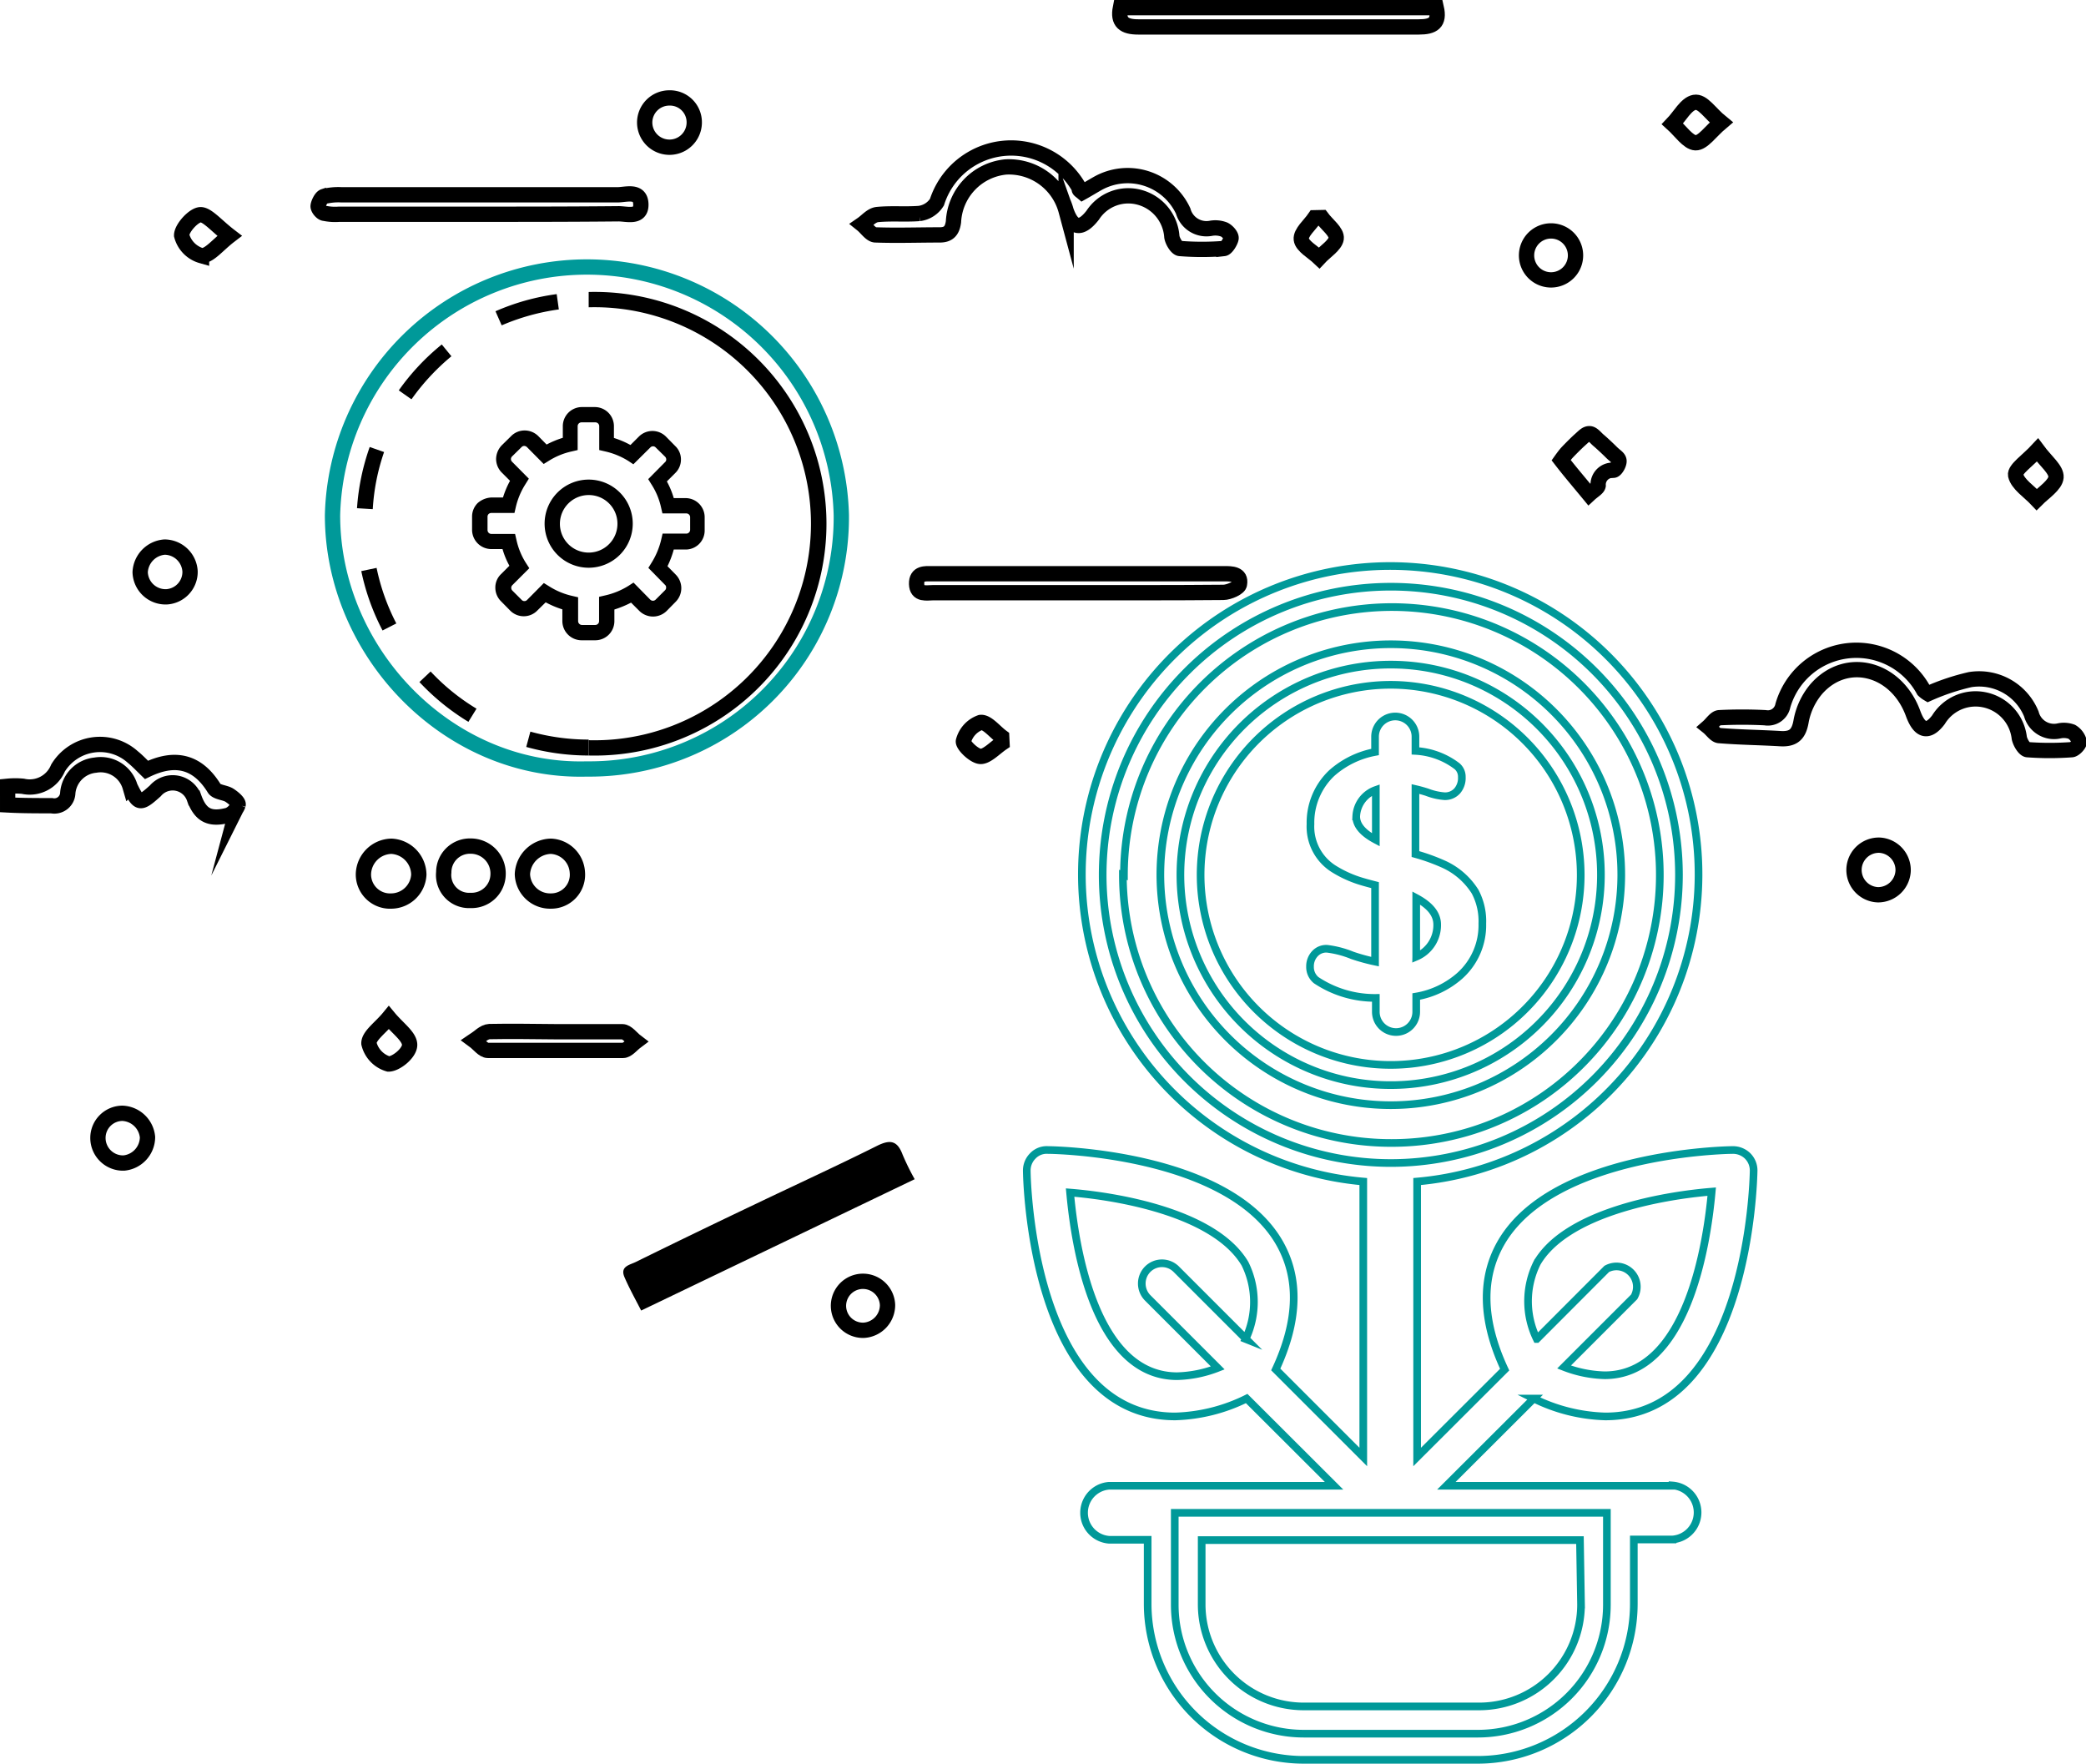 <svg xmlns="http://www.w3.org/2000/svg" viewBox="0 0 136.32 115.27">
  <defs>
    <style>
      .cls-1, .cls-2, .cls-3 {
        fill: none;
        stroke-miterlimit: 10;
      }

      .cls-1, .cls-3 {
        stroke: #099;
      }

      .cls-1 {
        stroke-width: 0.5px;
      }

      .cls-2 {
        stroke: #000;
      }
    </style>
  </defs>
  <title>organic</title>
  <g id="Layer_2" data-name="Layer 2">
    <g id="Discover">
      <g>
        <g>
          <path class="cls-1" d="M76.77,98.86v6a8.43,8.43,0,0,0,8.43,8.43H96.59a8.43,8.43,0,0,0,8.42-8.43v-6Z"/>
          <path class="cls-1" d="M109.72,57.17A18.83,18.83,0,1,1,90.89,38.34,18.83,18.83,0,0,1,109.72,57.17Z"/>
          <path class="cls-1" d="M104.62,57.17A13.74,13.74,0,1,1,90.89,43.43,13.73,13.73,0,0,1,104.62,57.17Z"/>
          <path class="cls-1" d="M90.89,72.22a15.06,15.06,0,1,1,15.06-15A15.07,15.07,0,0,1,90.89,72.22Zm0-27.47A12.42,12.42,0,1,0,103.3,57.17,12.43,12.43,0,0,0,90.89,44.75Z"/>
          <path class="cls-1" d="M109.3,97.09H94.52l5.71-5.7a11.23,11.23,0,0,0,4.67,1.17c9.35,0,9.69-15.41,9.7-16.07a1.34,1.34,0,0,0-.39-.95,1.37,1.37,0,0,0-1-.39c-.47,0-11.67.23-15.08,6-1.37,2.33-1.3,5.14.2,8.35l-5.72,5.71v-18a20.15,20.15,0,1,0-3.52,0v18l-5.72-5.72c1.49-3.2,1.57-6,.2-8.34-3.41-5.79-14.61-6-15.08-6a1.25,1.25,0,0,0-1,.39,1.34,1.34,0,0,0-.39.95c0,.66.35,16.07,9.7,16.07h0a11.23,11.23,0,0,0,4.67-1.17l5.71,5.7H72.48a1.77,1.77,0,0,0,0,3.53H75v4.21A10.2,10.2,0,0,0,85.2,115H96.59a10.2,10.2,0,0,0,10.18-10.19v-4.21h2.53a1.77,1.77,0,0,0,0-3.53Zm-8.85-14.57c1.89-3.23,8-4.37,11.41-4.65-.31,3.45-1.61,12-7,12a7.87,7.87,0,0,1-2.65-.54l4.58-4.58A1.33,1.33,0,0,0,105,82.92l-4.57,4.58A5.62,5.62,0,0,1,100.45,82.52Zm-19,5-4.58-4.58a1.32,1.32,0,0,0-1.87,0,1.33,1.33,0,0,0,0,1.87l4.58,4.58a7.87,7.87,0,0,1-2.65.54h0c-5.43,0-6.69-8.59-7-12,3.45.28,9.52,1.42,11.43,4.65A5.65,5.65,0,0,1,81.4,87.5Zm-8-30.33a17.51,17.51,0,1,1,17.51,17.5A17.52,17.52,0,0,1,73.38,57.17Zm29.87,47.66a6.66,6.66,0,0,1-6.66,6.66H85.2a6.67,6.67,0,0,1-6.67-6.66v-4.21h24.72Z"/>
          <path class="cls-1" d="M96.87,60.35a4.11,4.11,0,0,0-.47-2.08,4.73,4.73,0,0,0-2-1.77,12.88,12.88,0,0,0-1.9-.69V51.56c.26.06.51.13.76.21a4,4,0,0,0,1.14.26,1.06,1.06,0,0,0,.83-.35,1.29,1.29,0,0,0,.3-.9.9.9,0,0,0-.31-.71,4.91,4.91,0,0,0-2.72-1v-.93a1.32,1.32,0,1,0-2.64,0v1a5.88,5.88,0,0,0-2.83,1.38,4.45,4.45,0,0,0-1.39,3.33,3.26,3.26,0,0,0,1.54,2.94,7.52,7.52,0,0,0,1.58.74c.21.07.59.18,1.1.31v5a12.62,12.62,0,0,1-1.49-.41A6.4,6.4,0,0,0,86.73,62a1,1,0,0,0-.79.31,1.2,1.2,0,0,0-.33.86,1.11,1.11,0,0,0,.4.88,6.91,6.91,0,0,0,3.9,1.16v.91a1.32,1.32,0,1,0,2.64,0v-1a5.76,5.76,0,0,0,2.83-1.34A4.43,4.43,0,0,0,96.87,60.35Zm-8.24-7a1.92,1.92,0,0,1,1.28-1.73v3.26C89.06,54.43,88.63,53.92,88.63,53.36Zm3.92,9.16V58.68c.91.49,1.37,1.06,1.37,1.74A2.24,2.24,0,0,1,92.55,62.52Z"/>
        </g>
        <g id="_Group_" data-name="&lt;Group&gt;">
          <g id="_Group_2" data-name="&lt;Group&gt;">
            <g id="_Group_3" data-name="&lt;Group&gt;">
              <path id="_Compound_Path_" data-name="&lt;Compound Path&gt;" d="M38.47,49.37a15.1,15.1,0,0,1-4.08-.56l.27-1a14.3,14.3,0,0,0,3.81.52Zm-7.86-2.2a15.12,15.12,0,0,1-3.2-2.6l.73-.69a14,14,0,0,0,3,2.43ZM25,41.2a14.87,14.87,0,0,1-1.39-3.88l1-.21a14,14,0,0,0,1.29,3.63Zm-.67-7.93-1-.06a15,15,0,0,1,.83-4l.94.33A13.82,13.82,0,0,0,24.36,33.27Zm2.54-7.19-.81-.57a14.92,14.92,0,0,1,2.81-3l.63.77A14.65,14.65,0,0,0,26.9,26.08Zm5.91-4.83-.4-.91a14.87,14.87,0,0,1,4-1.12l.14,1A14.42,14.42,0,0,0,32.81,21.25Z"/>
            </g>
            <g id="_Group_4" data-name="&lt;Group&gt;">
              <path id="_Path_" data-name="&lt;Path&gt;" d="M38.47,49.37v-1a14.15,14.15,0,1,0,0-28.29v-1a15.15,15.15,0,1,1,0,30.29Z"/>
            </g>
          </g>
          <g id="_Group_5" data-name="&lt;Group&gt;">
            <g id="_Group_6" data-name="&lt;Group&gt;">
              <path id="_Compound_Path_2" data-name="&lt;Compound Path&gt;" d="M38.89,41.84H38a1.26,1.26,0,0,1-1.25-1.25v-.77a6.14,6.14,0,0,1-1.09-.46l-.55.54a1.23,1.23,0,0,1-.88.37h0a1.24,1.24,0,0,1-.89-.37l-.61-.62a1.25,1.25,0,0,1-.36-.88,1.2,1.2,0,0,1,.37-.88l.55-.55a5.21,5.21,0,0,1-.45-1.09H32.1a1.26,1.26,0,0,1-1.25-1.25v-.87a1.24,1.24,0,0,1,.37-.89,1.47,1.47,0,0,1,.88-.36h.77a5.84,5.84,0,0,1,.46-1.09l-.55-.55a1.27,1.27,0,0,1-.36-.89,1.32,1.32,0,0,1,.37-.88l.62-.61a1.23,1.23,0,0,1,.88-.36h0a1.26,1.26,0,0,1,.89.37l.54.55a6.08,6.08,0,0,1,1.06-.44v-.77A1.25,1.25,0,0,1,38,26.6h.87a1.25,1.25,0,0,1,1.25,1.25v.77a5.75,5.75,0,0,1,1.08.46l.55-.55a1.25,1.25,0,0,1,1.77,0l.61.62a1.2,1.2,0,0,1,.37.88,1.22,1.22,0,0,1-.37.88l-.55.55a5.44,5.44,0,0,1,.45,1.09h.78a1.25,1.25,0,0,1,1.24,1.25v.87a1.24,1.24,0,0,1-1.25,1.24h-.77A6.1,6.1,0,0,1,43.62,37l.54.55a1.26,1.26,0,0,1,0,1.77l-.6.61a1.27,1.27,0,0,1-1.77,0l-.55-.55a6.94,6.94,0,0,1-1.09.45v.77A1.25,1.25,0,0,1,38.89,41.84ZM35.54,38.1l.34.21a4.75,4.75,0,0,0,1.51.63l.39.09v1.56a.25.25,0,0,0,.08.18.25.25,0,0,0,.17.07h.87a.25.25,0,0,0,.25-.24V39l.39-.09a4.92,4.92,0,0,0,1.52-.62l.34-.22,1.09,1.11a.25.25,0,0,0,.36,0l.61-.61a.23.23,0,0,0,.07-.18.2.2,0,0,0-.07-.17l-1.09-1.11.21-.34a5,5,0,0,0,.63-1.51l.09-.39h1.55a.25.25,0,0,0,.25-.25V33.8a.25.25,0,0,0-.24-.25H43.29l-.09-.39a4.57,4.57,0,0,0-.63-1.51l-.21-.34,1.1-1.11a.23.23,0,0,0,.08-.17.27.27,0,0,0-.07-.18l-.62-.61a.24.24,0,0,0-.35,0l-1.11,1.1-.33-.22a4.87,4.87,0,0,0-1.51-.62l-.39-.09V27.85a.25.25,0,0,0-.25-.25H38a.25.25,0,0,0-.25.25v1.56l-.39.09a4.69,4.69,0,0,0-1.49.61l-.34.21-1.09-1.1a.27.27,0,0,0-.18-.08h0a.24.24,0,0,0-.17.07l-.62.61a.25.25,0,0,0-.08.18.24.24,0,0,0,.07.17l1.1,1.11-.21.34a4.81,4.81,0,0,0-.64,1.51l-.09.39H32.1a.27.27,0,0,0-.17.07.25.25,0,0,0-.07.18v.87a.25.25,0,0,0,.25.25h1.55l.09.39a4.67,4.67,0,0,0,.62,1.51l.22.34-1.11,1.11a.24.24,0,0,0-.07.17.26.26,0,0,0,.07.18l.61.61a.24.24,0,0,0,.18.08h0a.24.24,0,0,0,.17-.07Zm2.93-1a2.88,2.88,0,1,1,2.88-2.88A2.88,2.88,0,0,1,38.47,37.1Zm0-4.75a1.88,1.88,0,1,0,1.88,1.87A1.87,1.87,0,0,0,38.47,32.35Z"/>
            </g>
          </g>
        </g>
        <g>
          <path class="cls-2" d="M93.86.5c.23,1-.21,1.26-1.14,1.26q-9.16,0-18.33,0c-.93,0-1.36-.3-1.17-1.26Z"/>
          <path class="cls-2" d="M.5,51.38a5.14,5.14,0,0,1,1,0,2,2,0,0,0,2.29-1.19,3.21,3.21,0,0,1,4.89-.72c.31.25.58.54.89.84,1.84-.89,3.32-.59,4.43,1.21.16.26.71.26,1,.45s.6.47.56.62a1.15,1.15,0,0,1-.63.68c-1.23.33-1.83,0-2.24-1.12a1.49,1.49,0,0,0-2.54-.47c-1,.9-1.09.88-1.65-.27A2,2,0,0,0,6.23,50a2,2,0,0,0-1.8,1.81.88.88,0,0,1-1.06.84c-1,0-1.91,0-2.87-.05Z"/>
          <path class="cls-3" d="M38.34,50.25c-9.07.25-16.61-7.63-16.61-16.58a16.63,16.63,0,0,1,33.25,0A16.45,16.45,0,0,1,38.34,50.25Z"/>
          <path d="M59.79,77.05,41.9,85.64c-.4-.78-.78-1.46-1.09-2.18s.36-.8.75-1q3.88-1.91,7.77-3.76c2.67-1.28,5.36-2.51,8-3.83.85-.42,1.31-.33,1.65.57a16,16,0,0,0,.79,1.61Z"/>
          <path class="cls-2" d="M70.73,12.57c.34-.19.68-.4,1-.58a4,4,0,0,1,5.59,1.8,1.58,1.58,0,0,0,1.81,1.13A1.61,1.61,0,0,1,80,15c.21.1.47.39.45.57s-.29.65-.47.67a18.21,18.21,0,0,1-2.86,0c-.21,0-.5-.48-.54-.77a2.87,2.87,0,0,0-2.17-2.59,2.77,2.77,0,0,0-3,1.18c-.78,1-1.33.87-1.74-.29a3.87,3.87,0,0,0-3.94-2.86,3.79,3.79,0,0,0-3.42,3.58c-.08.6-.33.86-.9.86-1.4,0-2.8.05-4.19,0-.31,0-.59-.45-.89-.69.32-.22.62-.6,1-.64.91-.09,1.85,0,2.75-.07a1.59,1.59,0,0,0,1.15-.74,5.09,5.09,0,0,1,9.32-.88C70.48,12.4,70.6,12.46,70.73,12.57Z"/>
          <path class="cls-2" d="M126,45.33a14.8,14.8,0,0,1,2.75-.92,3.69,3.69,0,0,1,4,2.25,1.53,1.53,0,0,0,1.82,1.1,1.5,1.5,0,0,1,.82.06,1.07,1.07,0,0,1,.49.67c0,.15-.31.49-.5.5a19.63,19.63,0,0,1-2.87,0c-.21,0-.49-.47-.55-.77a2.88,2.88,0,0,0-2.28-2.49,2.84,2.84,0,0,0-3,1.3c-.68.9-1.23.75-1.65-.38-1.08-3-4.36-3.87-6.33-1.63a4.53,4.53,0,0,0-1,2.12c-.15.86-.51,1.17-1.33,1.13-1.32-.08-2.64-.09-4-.2-.26,0-.49-.37-.74-.57.24-.21.47-.58.72-.6a29.79,29.79,0,0,1,3,0,1,1,0,0,0,1.16-.79,5,5,0,0,1,9.2-1A1.53,1.53,0,0,0,126,45.33Z"/>
          <path class="cls-2" d="M70.34,38.73H61c-.44,0-1.08.17-1.1-.57s.58-.67,1-.67H80c.47,0,1.12,0,1,.67,0,.25-.69.55-1.06.55C76.73,38.74,73.53,38.73,70.34,38.73Z"/>
          <path class="cls-2" d="M31.28,14H22.16a3.36,3.36,0,0,1-.95-.06c-.18,0-.43-.31-.42-.47s.19-.57.37-.63a3.88,3.88,0,0,1,1.18-.11q9,0,18,0c.56,0,1.51-.34,1.54.61s-.94.62-1.48.63C37.36,14,34.32,14,31.28,14Z"/>
          <path class="cls-2" d="M36.37,67.42c1.43,0,2.87,0,4.3,0,.31,0,.6.42.89.64-.28.21-.56.58-.84.58-2.95,0-5.89,0-8.84,0-.3,0-.6-.42-.9-.64.32-.21.64-.57,1-.59C33.42,67.38,34.9,67.41,36.37,67.42Z"/>
          <path class="cls-2" d="M25.58,55.3a1.88,1.88,0,0,1,1.79,1.86,1.82,1.82,0,0,1-1.78,1.72,1.74,1.74,0,0,1-1.84-1.76A1.87,1.87,0,0,1,25.58,55.3Z"/>
          <path class="cls-2" d="M36,58.88a1.81,1.81,0,0,1-1.86-1.76A1.91,1.91,0,0,1,36,55.3,1.81,1.81,0,0,1,37.73,57,1.72,1.72,0,0,1,36,58.88Z"/>
          <path class="cls-2" d="M29,57a1.71,1.71,0,0,1,1.77-1.71,1.79,1.79,0,0,1,1.78,1.86,1.73,1.73,0,0,1-1.8,1.69A1.66,1.66,0,0,1,29,57Z"/>
          <path class="cls-2" d="M12.42,37.34A1.63,1.63,0,0,1,10.89,39a1.66,1.66,0,0,1-1.73-1.61,1.73,1.73,0,0,1,1.6-1.64A1.68,1.68,0,0,1,12.42,37.34Z"/>
          <path class="cls-2" d="M124.37,56.89a1.64,1.64,0,0,1-1.64,1.58,1.62,1.62,0,1,1,.1-3.24A1.63,1.63,0,0,1,124.37,56.89Z"/>
          <path class="cls-2" d="M58,85.27a1.65,1.65,0,0,1-1.55,1.66,1.6,1.6,0,1,1-.11-3.2A1.61,1.61,0,0,1,58,85.27Z"/>
          <path class="cls-2" d="M45.37,8a1.62,1.62,0,1,1-3.24,0,1.61,1.61,0,0,1,1.6-1.6A1.59,1.59,0,0,1,45.37,8Z"/>
          <path class="cls-2" d="M9.64,74.31A1.71,1.71,0,0,1,8.1,76a1.64,1.64,0,0,1-1.7-1.63A1.61,1.61,0,0,1,8,72.75,1.72,1.72,0,0,1,9.64,74.31Z"/>
          <path class="cls-2" d="M101.36,15.09a1.6,1.6,0,1,1,0,3.2,1.6,1.6,0,0,1,0-3.2Z"/>
          <path class="cls-2" d="M103.85,32.31c-.65-.79-1.26-1.5-1.83-2.24,0,0,.24-.34.39-.5s.55-.57.84-.83.41-.4.62-.4.4.27.59.43.57.51.84.78.47.35.5.55-.21.62-.36.63a.94.94,0,0,0-1,1C104.41,31.91,104.12,32.06,103.85,32.31Z"/>
          <path class="cls-2" d="M15,15.41c-.77.59-1.33,1.33-1.83,1.3a1.87,1.87,0,0,1-1.3-1.33c0-.48.82-1.37,1.26-1.35S14.19,14.79,15,15.41Z"/>
          <path class="cls-2" d="M133.15,29.41c.54.73,1.25,1.28,1.21,1.78s-.81,1-1.26,1.45c-.49-.52-1.25-1-1.38-1.59C131.65,30.67,132.52,30.09,133.15,29.41Z"/>
          <path class="cls-2" d="M25.41,66.5c.58.7,1.35,1.23,1.36,1.77s-.89,1.26-1.38,1.26a1.85,1.85,0,0,1-1.28-1.34C24.09,67.69,24.86,67.17,25.41,66.5Z"/>
          <path class="cls-2" d="M112.48,8c-.69.58-1.2,1.35-1.68,1.33s-1-.79-1.5-1.24c.48-.5.89-1.3,1.43-1.4S111.74,7.4,112.48,8Z"/>
          <path class="cls-2" d="M86.38,14.22c.34.46,1,.94.94,1.37s-.72.84-1.11,1.26c-.42-.4-1.12-.77-1.17-1.21s.56-.94.88-1.41Z"/>
          <path class="cls-2" d="M65.48,48.56c-.47.32-1,.89-1.41.87s-1.16-.75-1.11-1a1.77,1.77,0,0,1,1.12-1.22c.42-.05.92.6,1.38.94Z"/>
        </g>
      </g>
    </g>
  </g>
</svg>
